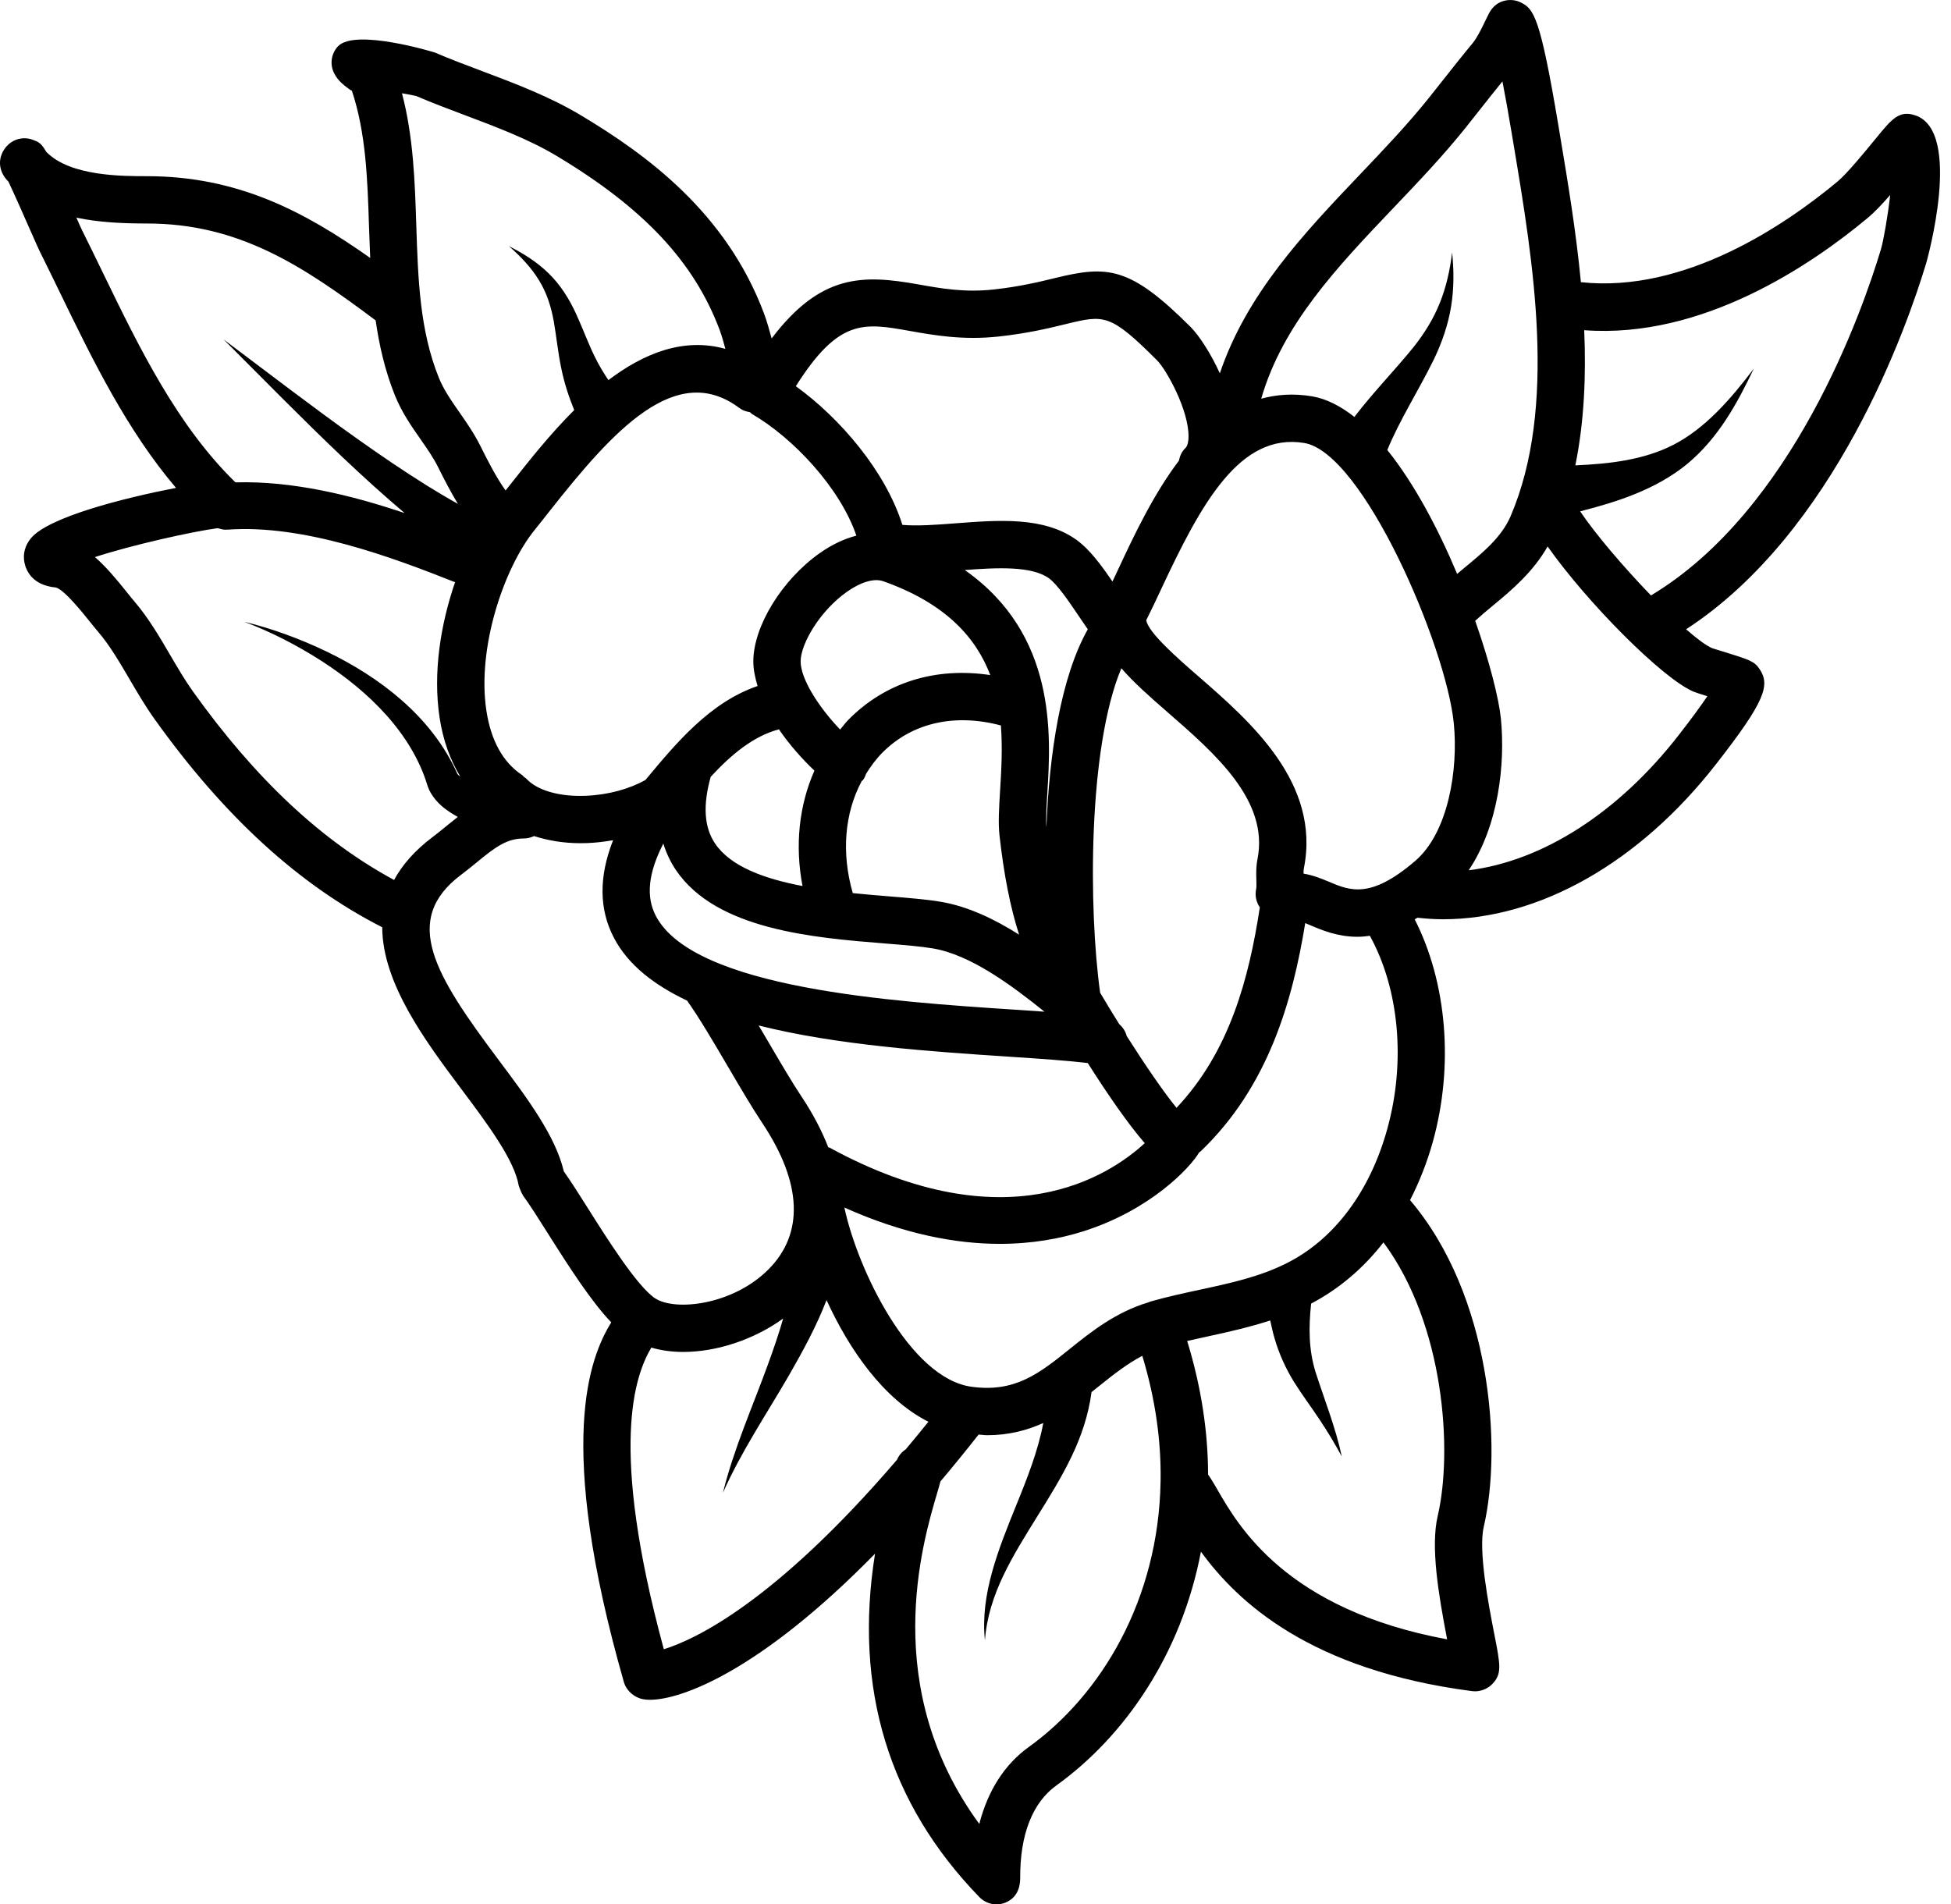 <?xml version="1.0" encoding="UTF-8" standalone="no"?><!DOCTYPE svg PUBLIC "-//W3C//DTD SVG 1.1//EN" "http://www.w3.org/Graphics/SVG/1.1/DTD/svg11.dtd"><svg width="100%" height="100%" viewBox="0 0 84 82" version="1.1" xmlns="http://www.w3.org/2000/svg" xmlns:xlink="http://www.w3.org/1999/xlink" xml:space="preserve" xmlns:serif="http://www.serif.com/" style="fill-rule:evenodd;clip-rule:evenodd;stroke-linejoin:round;stroke-miterlimit:2;"><path d="M71.082,25.639c-1.179,-1.22 -2.398,-2.651 -3.049,-3.622c1.578,-0.401 3.243,-0.932 4.582,-2.017c1.384,-1.141 2.19,-2.652 2.895,-4.128c-0.988,1.309 -2.095,2.579 -3.46,3.28c-1.28,0.655 -2.735,0.819 -4.224,0.887c0.382,-1.879 0.466,-3.851 0.382,-5.821c5.092,0.382 9.784,-2.815 12.212,-4.839c0.285,-0.236 0.624,-0.596 0.963,-0.985c-0.11,0.96 -0.295,1.987 -0.399,2.337c-0.781,2.608 -3.781,11.241 -9.902,14.908m2.428,4.339c-0.261,0.387 -0.657,0.936 -1.235,1.677c-2.611,3.357 -5.871,5.424 -9.041,5.819c1.282,-1.906 1.582,-4.569 1.386,-6.539c-0.085,-0.84 -0.477,-2.413 -1.105,-4.205c0.243,-0.219 0.499,-0.437 0.773,-0.663c0.829,-0.681 1.733,-1.46 2.344,-2.537c1.699,2.409 4.927,5.671 6.279,6.25c0.065,0.028 0.307,0.108 0.599,0.198m-13.783,18.642c-0.75,2.702 -2.293,4.754 -4.342,5.779c-1.168,0.584 -2.416,0.853 -3.739,1.138c-0.688,0.148 -1.4,0.302 -2.109,0.505c-0.017,0.005 -0.032,0.014 -0.049,0.019c-0.006,0.002 -0.012,0 -0.018,0.002c-0.007,0.003 -0.012,0.009 -0.018,0.012c-1.412,0.425 -2.461,1.259 -3.385,2.002c-1.321,1.063 -2.37,1.899 -4.253,1.633c-2.636,-0.377 -4.886,-5.026 -5.459,-7.714c2.579,1.155 4.823,1.563 6.683,1.563c1.421,0 2.621,-0.231 3.58,-0.533c2.898,-0.91 4.622,-2.737 5.014,-3.408c0.017,-0.014 0.038,-0.019 0.054,-0.035c2.92,-2.792 3.96,-6.465 4.511,-9.836c0.071,0.03 0.14,0.059 0.198,0.084c0.513,0.219 1.187,0.506 2.05,0.506c0.17,0 0.35,-0.016 0.535,-0.042c1.257,2.285 1.555,5.416 0.747,8.325m2.173,16.658c-0.307,1.316 0.024,3.333 0.406,5.31c-6.92,-1.281 -8.981,-4.866 -9.892,-6.449c-0.146,-0.255 -0.271,-0.465 -0.4,-0.646c-0.003,-1.823 -0.286,-3.75 -0.9,-5.752c0.315,-0.073 0.634,-0.142 0.962,-0.213c0.86,-0.186 1.738,-0.387 2.614,-0.67c0.055,0.254 0.109,0.509 0.184,0.762c0.192,0.667 0.488,1.319 0.84,1.885c0.354,0.564 0.732,1.066 1.079,1.589c0.351,0.522 0.675,1.062 0.978,1.621c-0.262,-1.235 -0.757,-2.473 -1.129,-3.632c-0.302,-0.978 -0.299,-1.946 -0.191,-2.952c1.196,-0.628 2.248,-1.519 3.114,-2.635c2.63,3.55 2.986,8.988 2.335,11.782m-17.608,9.947c-1.037,0.746 -1.762,1.88 -2.128,3.312c-4.294,-5.863 -2.457,-12.075 -1.815,-14.248c0.057,-0.192 0.105,-0.355 0.142,-0.501c0.534,-0.632 1.08,-1.301 1.643,-2.018c0.123,0.007 0.257,0.028 0.375,0.028c0.931,0 1.714,-0.212 2.409,-0.524c-0.214,1.166 -0.69,2.382 -1.182,3.584c-0.368,0.913 -0.747,1.844 -1.016,2.813c-0.27,0.965 -0.422,1.979 -0.313,2.962c0.142,-1.994 1.214,-3.656 2.237,-5.313c0.52,-0.835 1.053,-1.684 1.503,-2.625c0.396,-0.829 0.718,-1.753 0.849,-2.753c0.117,-0.093 0.234,-0.186 0.348,-0.278c0.603,-0.484 1.186,-0.942 1.838,-1.284c0.57,1.879 0.812,3.678 0.788,5.37c-0.002,0.011 0,0.02 -0.001,0.03c-0.083,5.09 -2.55,9.198 -5.677,11.445m-15.711,-4.211c-2.377,-8.755 -1.236,-11.801 -0.539,-12.988c0.425,0.122 0.887,0.187 1.372,0.187c1.432,0 3.032,-0.519 4.306,-1.44c-0.191,0.667 -0.421,1.336 -0.663,1.998c-0.658,1.807 -1.464,3.616 -1.932,5.508c0.789,-1.779 1.871,-3.376 2.853,-5.074c0.583,-1.018 1.164,-2.073 1.609,-3.225c0.98,2.14 2.457,4.266 4.386,5.239c-0.333,0.415 -0.659,0.808 -0.978,1.189c-0.172,0.113 -0.299,0.268 -0.375,0.448c-5.265,6.146 -8.708,7.747 -10.039,8.158m-3.285,-19.015c-0.393,-0.621 -0.734,-1.159 -1.02,-1.561c-0.361,-1.519 -1.538,-3.105 -2.793,-4.778c-2.751,-3.672 -4.233,-6.042 -1.624,-7.998c0.229,-0.171 0.446,-0.349 0.66,-0.524c0.804,-0.661 1.296,-1.035 2.043,-1.035c0.156,0 0.3,-0.041 0.432,-0.103c0.602,0.192 1.269,0.307 1.997,0.307c0.105,0 0.212,-0.002 0.318,-0.006c0.37,-0.015 0.732,-0.062 1.088,-0.123c-0.616,1.563 -0.61,2.976 0.039,4.21c0.606,1.156 1.727,2.025 3.147,2.698c0.507,0.709 1.15,1.803 1.774,2.867c0.528,0.899 1.028,1.748 1.456,2.392c1.724,2.585 1.816,4.771 0.268,6.319c-1.538,1.537 -4.023,1.808 -4.88,1.236c-0.766,-0.511 -2.054,-2.551 -2.905,-3.901m-16.99,-22.229c-0.337,-0.471 -0.644,-0.995 -0.969,-1.549c-0.466,-0.799 -0.95,-1.624 -1.553,-2.327c-0.092,-0.107 -0.198,-0.238 -0.314,-0.384c-0.468,-0.586 -0.917,-1.122 -1.383,-1.523c1.589,-0.519 4.189,-1.099 5.273,-1.243c0.007,0.002 0.014,0.001 0.022,0.004c0.014,0.005 0.03,0.004 0.045,0.008c0.094,0.028 0.19,0.053 0.288,0.053c0.012,0 0.024,-0.006 0.036,-0.007c0.012,0 0.023,0.005 0.035,0.005c3.273,-0.241 7.081,1.18 9.807,2.263c-0.625,1.817 -0.959,3.903 -0.666,5.833c0.148,0.968 0.454,1.817 0.891,2.536c-0.067,-0.046 -0.112,-0.091 -0.131,-0.13c-0.558,-1.253 -1.422,-2.309 -2.4,-3.165c-0.981,-0.859 -2.08,-1.536 -3.221,-2.088c-1.143,-0.548 -2.33,-0.986 -3.547,-1.283c1.17,0.442 2.283,1.019 3.322,1.685c1.037,0.669 2,1.444 2.8,2.341c0.798,0.894 1.427,1.914 1.757,3.004c0.151,0.493 0.548,0.875 0.855,1.086c0.153,0.111 0.306,0.203 0.458,0.287c-0.166,0.129 -0.328,0.259 -0.484,0.387c-0.191,0.157 -0.385,0.317 -0.589,0.47c-0.787,0.59 -1.322,1.214 -1.671,1.857c-3.122,-1.69 -5.965,-4.345 -8.661,-8.12m-4.776,-19.863c-0.035,-0.069 -0.122,-0.268 -0.24,-0.536c0.96,0.206 2.001,0.252 3.033,0.252c3.961,0 6.695,1.808 9.851,4.173c0.155,1.078 0.4,2.154 0.822,3.21c0.297,0.742 0.709,1.332 1.107,1.902c0.283,0.406 0.551,0.789 0.757,1.201c0.244,0.49 0.526,1.043 0.856,1.587c-0.45,-0.251 -0.898,-0.517 -1.341,-0.792c-1.002,-0.626 -1.988,-1.298 -2.964,-1.99c-1.953,-1.385 -3.859,-2.857 -5.786,-4.301c1.704,1.7 3.382,3.423 5.139,5.088c0.862,0.815 1.741,1.617 2.659,2.392c-2.265,-0.766 -4.825,-1.392 -7.27,-1.323c-0.012,-0.006 -0.022,-0.013 -0.034,-0.018c-2.486,-2.431 -4.115,-5.761 -5.683,-8.996c-0.302,-0.622 -0.602,-1.241 -0.906,-1.849m14.389,-5.773c0.687,0.294 1.397,0.562 2.11,0.83c1.35,0.508 2.745,1.034 3.946,1.754c3.75,2.25 5.912,4.561 7.011,7.492c0.097,0.258 0.169,0.536 0.245,0.812c-1.807,-0.505 -3.522,0.198 -5.035,1.345c-0.21,-0.313 -0.408,-0.638 -0.581,-0.994c-0.28,-0.565 -0.508,-1.194 -0.802,-1.84c-0.292,-0.645 -0.69,-1.283 -1.202,-1.773c-0.508,-0.496 -1.097,-0.857 -1.697,-1.16c0.507,0.444 0.969,0.931 1.3,1.479c0.335,0.547 0.518,1.139 0.63,1.765c0.112,0.628 0.175,1.306 0.321,2.009c0.12,0.601 0.315,1.21 0.558,1.804c-1.046,1.043 -1.95,2.19 -2.661,3.092c-0.104,0.132 -0.196,0.246 -0.294,0.37c-0.417,-0.586 -0.769,-1.284 -1.086,-1.92c-0.274,-0.546 -0.596,-1.009 -0.908,-1.456c-0.348,-0.498 -0.676,-0.969 -0.886,-1.494c-0.818,-2.042 -0.889,-4.228 -0.964,-6.542c-0.061,-1.879 -0.123,-3.814 -0.617,-5.691c0.299,0.052 0.532,0.096 0.612,0.118m21.247,10.115c1.025,0.182 2.301,0.412 3.857,0.238c1.261,-0.14 2.156,-0.359 2.876,-0.535c1.641,-0.398 1.894,-0.461 3.922,1.567c0.397,0.398 1.368,2.141 1.351,3.29c-0.001,0.135 -0.022,0.377 -0.133,0.483c-0.16,0.151 -0.242,0.344 -0.281,0.544c-1.11,1.466 -1.944,3.243 -2.621,4.694c-0.083,0.177 -0.161,0.342 -0.24,0.51c-0.483,-0.707 -0.986,-1.393 -1.557,-1.8c-1.399,-1 -3.337,-0.85 -5.214,-0.706c-0.805,0.062 -1.627,0.123 -2.274,0.066c-0.729,-2.319 -2.69,-4.602 -4.587,-5.971c1.845,-2.917 2.92,-2.735 4.901,-2.38m16.958,23.368c0,-0.087 0.002,-0.167 0.014,-0.224c0.736,-3.681 -2.315,-6.335 -4.541,-8.272c-0.882,-0.767 -2.177,-1.899 -2.244,-2.418c0.201,-0.4 0.408,-0.837 0.63,-1.312c1.74,-3.729 3.401,-6.773 6.172,-6.317c2.535,0.423 6.103,8.732 6.438,12.064c0.199,2 -0.236,4.71 -1.663,5.934c-1.93,1.653 -2.806,1.281 -3.737,0.885c-0.325,-0.138 -0.682,-0.277 -1.069,-0.34m-5.468,10.084c-0.557,-0.679 -1.362,-1.858 -2.148,-3.095c-0.048,-0.204 -0.169,-0.374 -0.322,-0.513c-0.286,-0.458 -0.563,-0.913 -0.819,-1.347c-0.5,-3.58 -0.53,-10.53 0.913,-13.972c0.534,0.617 1.23,1.231 1.98,1.884c2.055,1.788 4.385,3.814 3.881,6.336c-0.065,0.325 -0.056,0.632 -0.049,0.879c0.005,0.166 0.01,0.323 -0.01,0.418c-0.058,0.283 0.009,0.559 0.16,0.779c-0.474,3.086 -1.302,6.204 -3.586,8.631m-22.096,-11.378c0.127,0.408 0.306,0.793 0.547,1.148c1.745,2.571 5.939,2.908 9.001,3.154c0.817,0.066 1.523,0.123 2.05,0.211c1.644,0.274 3.419,1.61 4.812,2.726c-0.429,-0.031 -0.876,-0.061 -1.348,-0.092c-5.14,-0.338 -13.744,-0.904 -15.383,-4.029c-0.436,-0.829 -0.33,-1.853 0.321,-3.118m16.491,-0.7c-0.025,-0.369 0.005,-0.881 0.042,-1.475c0.156,-2.51 0.406,-6.822 -3.554,-9.603c1.375,-0.104 2.867,-0.184 3.618,0.351c0.367,0.264 0.883,1.028 1.297,1.642c0.129,0.192 0.255,0.378 0.381,0.558c-1.166,2.07 -1.655,5.349 -1.784,8.527m-8.335,2.833c-0.497,-1.726 -0.354,-3.444 0.385,-4.824c0.017,-0.018 0.04,-0.027 0.055,-0.047c0.064,-0.082 0.099,-0.176 0.134,-0.269c0.202,-0.321 0.425,-0.628 0.694,-0.901c1.283,-1.297 3.122,-1.707 5.109,-1.178c0.075,0.968 0.02,1.923 -0.033,2.785c-0.046,0.752 -0.087,1.402 -0.027,1.949c0.19,1.702 0.468,3.108 0.844,4.273c-1.056,-0.667 -2.205,-1.221 -3.384,-1.417c-0.612,-0.102 -1.358,-0.162 -2.221,-0.232c-0.491,-0.039 -1.02,-0.085 -1.556,-0.139m1.315,-13.428c2.696,0.956 3.997,2.433 4.605,4.04c-2.338,-0.353 -4.501,0.298 -6.1,1.915c-0.134,0.135 -0.243,0.287 -0.364,0.43c-0.907,-0.945 -1.701,-2.171 -1.701,-2.932c0,-0.752 0.819,-2.169 1.992,-2.998c0.605,-0.427 1.176,-0.594 1.568,-0.455m-7.432,8.421c0.881,-0.955 1.831,-1.749 2.937,-2.045c0.463,0.675 1.008,1.286 1.529,1.778c-0.662,1.496 -0.847,3.218 -0.513,4.969c-1.619,-0.308 -3.083,-0.826 -3.761,-1.824c-0.479,-0.706 -0.533,-1.655 -0.192,-2.878m-7.934,0.082c-0.029,-0.032 -0.069,-0.046 -0.101,-0.073c-0.031,-0.027 -0.05,-0.063 -0.086,-0.086c-0.824,-0.549 -1.341,-1.483 -1.537,-2.775c-0.411,-2.713 0.759,-6.15 2.078,-7.778c0,0 0.001,-0.001 0.001,-0.002c0.202,-0.248 0.415,-0.52 0.642,-0.808c2.758,-3.501 5.456,-6.476 8.171,-4.441c0.139,0.104 0.295,0.154 0.455,0.179c0.031,0.024 0.052,0.057 0.086,0.077c1.768,1.024 3.796,3.179 4.497,5.24c-0.524,0.136 -1.058,0.385 -1.582,0.756c-1.627,1.149 -2.855,3.152 -2.855,4.661c0,0.347 0.077,0.702 0.183,1.058c-2.047,0.7 -3.506,2.456 -4.813,4.028c-0.005,0.005 -0.009,0.01 -0.014,0.016c-0.675,0.383 -1.606,0.644 -2.562,0.682c-1.127,0.049 -2.1,-0.228 -2.563,-0.734m13.057,15.887c-0.02,-0.01 -0.042,-0.009 -0.062,-0.019c-0.267,-0.682 -0.634,-1.407 -1.152,-2.184c-0.397,-0.596 -0.882,-1.42 -1.393,-2.294c-0.151,-0.255 -0.302,-0.512 -0.452,-0.766c3.368,0.851 7.432,1.124 10.826,1.347c1.333,0.088 2.497,0.168 3.344,0.271c0.85,1.339 1.75,2.645 2.454,3.449c-1.517,1.402 -5.961,4.339 -13.565,0.196m24.274,-40.467c1.052,-1.104 2.14,-2.246 3.103,-3.449l0.622,-0.786c0.321,-0.407 0.644,-0.815 0.966,-1.211c0.11,0.566 0.244,1.296 0.401,2.239l0.082,0.495c0.841,5.025 1.886,11.279 -0.132,15.989c-0.388,0.905 -1.192,1.566 -2.043,2.266c-0.086,0.071 -0.173,0.145 -0.259,0.217c-0.807,-1.924 -1.832,-3.874 -3.006,-5.334c0.529,-1.29 1.325,-2.521 2.012,-3.916c0.343,-0.719 0.612,-1.491 0.736,-2.273c0.128,-0.782 0.121,-1.562 0.042,-2.321c-0.09,0.759 -0.255,1.502 -0.533,2.186c-0.275,0.685 -0.66,1.301 -1.113,1.875c-0.783,0.975 -1.721,1.926 -2.561,3.023c-0.586,-0.457 -1.194,-0.781 -1.823,-0.886c-0.797,-0.133 -1.522,-0.08 -2.189,0.102c0.925,-3.196 3.245,-5.645 5.695,-8.216m22.94,2.366c0.017,-0.057 1.596,-5.661 -0.476,-6.351c-0.693,-0.231 -1.008,0.153 -1.698,0.998c-0.461,0.562 -1.23,1.505 -1.645,1.85c-2.233,1.861 -6.574,4.821 -11.052,4.336c-0.206,-2.17 -0.56,-4.297 -0.886,-6.246l-0.082,-0.495c-0.786,-4.707 -1.063,-5.027 -1.617,-5.302c-0.241,-0.121 -0.522,-0.139 -0.777,-0.055c-0.419,0.14 -0.565,0.449 -0.694,0.721c-0.108,0.228 -0.394,0.834 -0.594,1.073c-0.431,0.517 -0.862,1.064 -1.292,1.608l-0.615,0.776c-0.907,1.134 -1.965,2.243 -2.987,3.316c-2.398,2.518 -4.849,5.118 -6.001,8.528c-0.406,-0.892 -0.908,-1.643 -1.259,-1.995c-2.619,-2.619 -3.575,-2.659 -5.845,-2.105c-0.662,0.162 -1.488,0.363 -2.617,0.489c-1.264,0.141 -2.287,-0.043 -3.275,-0.22c-2.367,-0.421 -4.186,-0.46 -6.302,2.33c-0.101,-0.367 -0.2,-0.735 -0.328,-1.077c-1.632,-4.349 -5.063,-6.84 -7.871,-8.524c-1.359,-0.815 -2.842,-1.374 -4.276,-1.914c-0.684,-0.257 -1.366,-0.514 -2.024,-0.796c-0.031,-0.013 -3.429,-1.05 -4.169,-0.27c-0.294,0.311 -0.362,0.772 -0.172,1.155c0.166,0.332 0.429,0.526 0.621,0.668c0.061,0.044 0.145,0.105 0.144,0.082c0.61,1.831 0.675,3.796 0.741,5.876c0.015,0.442 0.031,0.887 0.051,1.334c-2.837,-2.004 -5.704,-3.521 -9.616,-3.521c-1.065,0 -3.283,0 -4.304,-1.022c-0.009,-0.009 -0.018,-0.017 -0.027,-0.027c-0.224,-0.39 -0.347,-0.434 -0.594,-0.523c-0.261,-0.096 -0.557,-0.078 -0.808,0.048c-0.311,0.157 -0.55,0.498 -0.585,0.846c-0.04,0.421 0.165,0.72 0.356,0.91c0.242,0.506 0.696,1.537 0.938,2.088c0.202,0.458 0.363,0.818 0.409,0.912c0.3,0.601 0.597,1.212 0.895,1.826c1.409,2.906 2.87,5.885 4.974,8.363c-2.247,0.437 -5.498,1.257 -6.249,2.173c-0.251,0.306 -0.35,0.675 -0.277,1.039c0.073,0.361 0.344,0.983 1.359,1.079c0.359,0.096 1.166,1.105 1.47,1.485c0.133,0.165 0.253,0.315 0.357,0.436c0.484,0.565 0.901,1.277 1.343,2.031c0.334,0.57 0.678,1.158 1.068,1.704c3.011,4.214 6.224,7.146 9.809,8.973c0.004,2.414 1.875,4.923 3.396,6.953c1.124,1.501 2.287,3.052 2.48,4.169c0.003,0.013 0.011,0.024 0.014,0.037c0.01,0.047 0.033,0.09 0.05,0.136c0.029,0.078 0.059,0.151 0.103,0.217c0.01,0.015 0.012,0.033 0.022,0.047c0.259,0.344 0.644,0.955 1.052,1.6c1.026,1.626 1.915,2.988 2.743,3.852c-0.918,1.501 -2.416,5.129 0.546,15.498c0.108,0.368 0.446,0.659 0.823,0.73c0.084,0.016 0.184,0.025 0.299,0.025c1.344,0 4.73,-1.228 9.689,-6.29c-0.923,5.785 0.577,10.752 4.497,14.79c0.196,0.201 0.462,0.309 0.732,0.309c0.129,0 0.26,-0.025 0.384,-0.075c0.292,-0.119 0.64,-0.402 0.637,-1.069c-0.008,-1.863 0.531,-3.239 1.558,-3.977c2.948,-2.118 5.387,-5.665 6.224,-10.066c1.583,2.178 4.717,5.098 11.668,6.004c0.043,0.006 0.087,0.009 0.13,0.009c0.283,0 0.563,-0.119 0.757,-0.325c0.408,-0.433 0.339,-0.793 0.078,-2.129c-0.244,-1.254 -0.698,-3.588 -0.456,-4.632c0.801,-3.438 0.311,-9.968 -3.173,-14.064c0.396,-0.775 0.729,-1.611 0.98,-2.511c0.914,-3.293 0.601,-6.867 -0.78,-9.58c0.04,-0.023 0.079,-0.044 0.119,-0.069c0.363,0.039 0.727,0.066 1.094,0.066c4.138,0 8.455,-2.428 11.776,-6.698c2.112,-2.703 2.317,-3.387 1.862,-4.071c-0.228,-0.343 -0.434,-0.406 -1.576,-0.758c-0.22,-0.068 -0.414,-0.126 -0.468,-0.145c-0.263,-0.113 -0.659,-0.41 -1.122,-0.814c6.432,-4.186 9.524,-13.057 10.341,-15.779" style="fill-rule:nonzero;"/></svg>